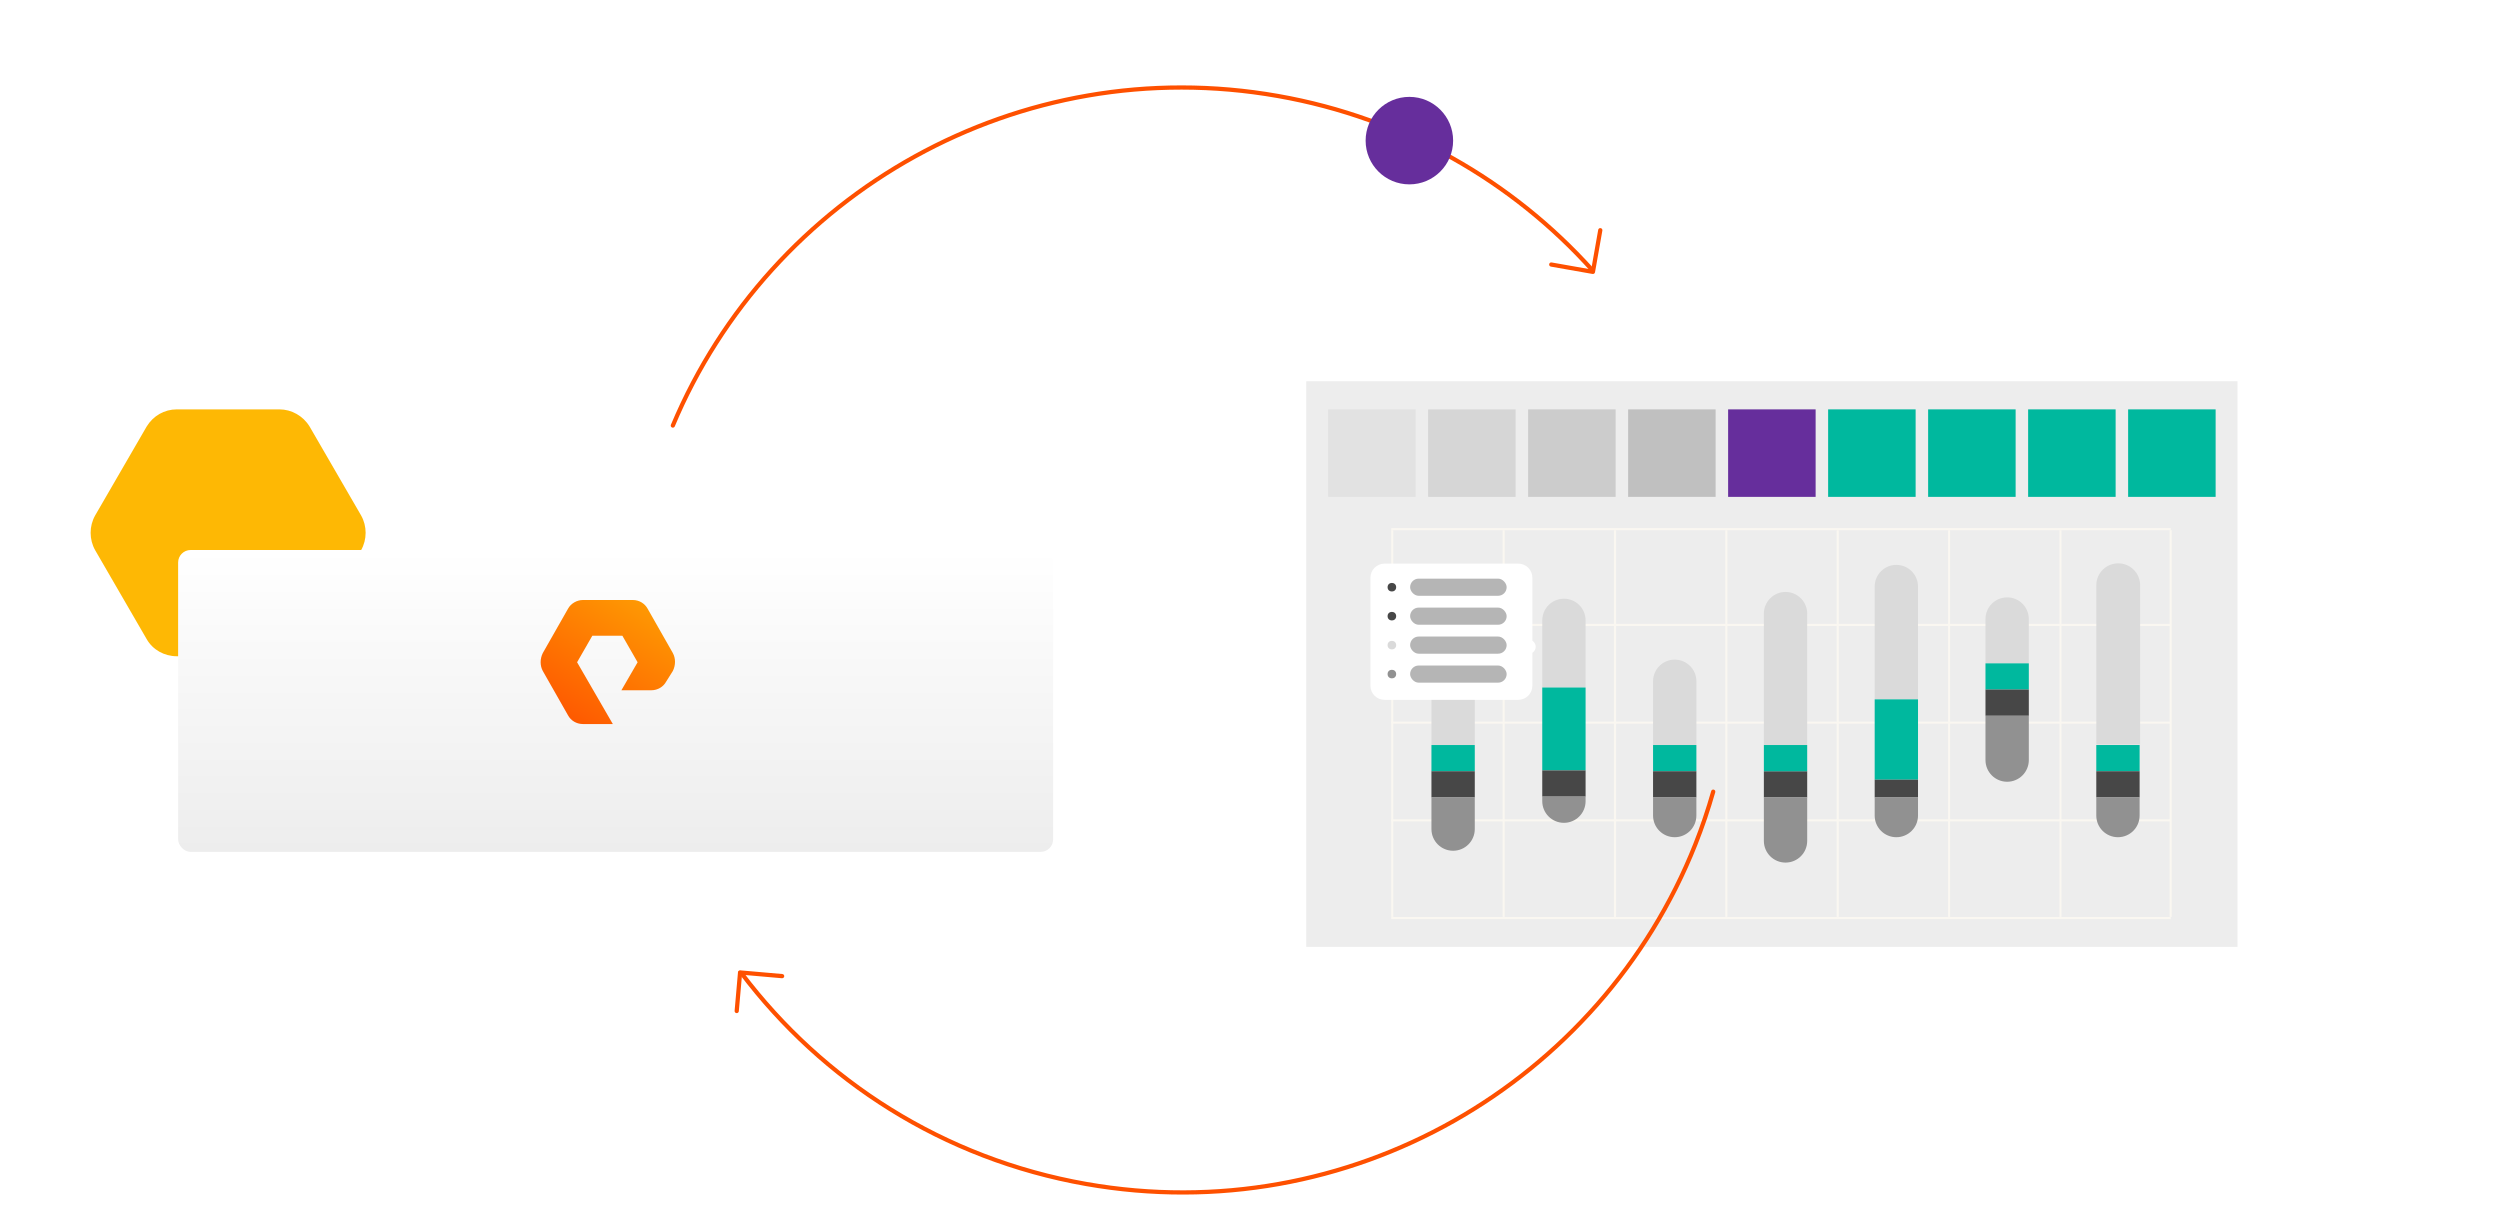 <svg width="800" height="386" viewBox="0 0 800 386" fill="none" xmlns="http://www.w3.org/2000/svg">
<path fill-rule="evenodd" clip-rule="evenodd" d="M89.412 131H56.588C52.578 131 49.014 133.075 46.934 136.484L30.448 164.942C28.517 168.351 28.517 172.649 30.448 176.058L46.934 204.516C48.865 207.925 52.578 210 56.588 210H89.412C93.422 210 96.987 207.925 99.066 204.516L115.552 176.058C117.483 172.649 117.483 168.351 115.552 164.942L99.066 136.484C96.987 133.075 93.273 131 89.412 131Z" fill="#FEB804"/>
<path fill-rule="evenodd" clip-rule="evenodd" d="M724.013 114L410 114V303.118H389.766C389.213 303.118 388.766 303.566 388.766 304.118V310.403C388.766 310.955 389.213 311.403 389.766 311.403L743.998 311.403C744.551 311.403 744.998 310.955 744.998 310.403V304.118C744.998 303.566 744.551 303.118 743.998 303.118H724.013V114Z" fill="white"/>
<rect x="418" y="122" width="298" height="181" fill="#EDEDED"/>
<g style="mix-blend-mode:multiply">
<rect x="659.186" y="169.832" width="0.333" height="123.401" stroke="#FAF7F1" stroke-width="0.333"/>
</g>
<g style="mix-blend-mode:multiply">
<rect x="694.44" y="169.832" width="0.333" height="123.401" stroke="#FAF7F1" stroke-width="0.333"/>
</g>
<g style="mix-blend-mode:multiply">
<rect x="623.545" y="169.832" width="0.333" height="123.401" stroke="#FAF7F1" stroke-width="0.333"/>
</g>
<g style="mix-blend-mode:multiply">
<rect x="587.908" y="169.832" width="0.333" height="123.401" stroke="#FAF7F1" stroke-width="0.333"/>
</g>
<g style="mix-blend-mode:multiply">
<rect x="552.272" y="169.832" width="0.333" height="123.401" stroke="#FAF7F1" stroke-width="0.333"/>
</g>
<g style="mix-blend-mode:multiply">
<rect x="516.631" y="169.832" width="0.333" height="123.401" stroke="#FAF7F1" stroke-width="0.333"/>
</g>
<g style="mix-blend-mode:multiply">
<rect x="480.998" y="169.832" width="0.333" height="123.401" stroke="#FAF7F1" stroke-width="0.333"/>
</g>
<g style="mix-blend-mode:multiply">
<rect x="445.358" y="169.832" width="0.333" height="123.401" stroke="#FAF7F1" stroke-width="0.333"/>
</g>
<g style="mix-blend-mode:multiply">
<rect x="445.358" y="293.616" width="249.131" height="0.333" stroke="#FAF7F1" stroke-width="0.333"/>
</g>
<g style="mix-blend-mode:multiply">
<rect x="445.358" y="231.083" width="249.131" height="0.333" stroke="#FAF7F1" stroke-width="0.333"/>
</g>
<g style="mix-blend-mode:multiply">
<rect x="445.358" y="262.349" width="249.131" height="0.333" stroke="#FAF7F1" stroke-width="0.333"/>
</g>
<g style="mix-blend-mode:multiply">
<rect x="445.358" y="199.817" width="249.131" height="0.333" stroke="#FAF7F1" stroke-width="0.333"/>
</g>
<g style="mix-blend-mode:multiply">
<rect x="445.358" y="169.166" width="249.131" height="0.333" stroke="#FAF7F1" stroke-width="0.333"/>
</g>
<path d="M564.438 196.356C564.438 192.527 567.541 189.423 571.37 189.423V189.423C575.199 189.423 578.303 192.527 578.303 196.356V238.409H564.438V196.356Z" fill="#DADADA"/>
<rect x="564.438" y="246.797" width="13.866" height="8.39" fill="#474747"/>
<rect x="564.438" y="238.409" width="13.866" height="8.39" fill="#00B89E"/>
<path d="M564.438 255.189H578.303V269.096C578.303 272.925 575.199 276.028 571.37 276.028V276.028C567.541 276.028 564.438 272.925 564.438 269.096V255.189Z" fill="#919191"/>
<path d="M670.82 187.28C670.82 183.407 673.96 180.267 677.833 180.267V180.267C681.706 180.267 684.846 183.407 684.846 187.28V238.282H670.82V187.28Z" fill="#DADADA"/>
<rect x="670.812" y="238.407" width="13.866" height="8.39" fill="#00B89E"/>
<rect x="670.812" y="246.798" width="13.866" height="8.39" fill="#474747"/>
<path d="M670.812 255.187H684.678V260.975C684.678 264.803 681.574 267.907 677.745 267.907V267.907C673.916 267.907 670.812 264.803 670.812 260.975V255.187Z" fill="#919191"/>
<path d="M635.355 198.091C635.355 194.262 638.459 191.158 642.288 191.158V191.158C646.117 191.158 649.221 194.262 649.221 198.091V212.268H635.355V198.091Z" fill="#DADADA"/>
<rect x="635.355" y="212.271" width="13.866" height="8.39" fill="#00B89E"/>
<rect x="635.355" y="220.659" width="13.866" height="8.39" fill="#474747"/>
<path d="M635.355 229.051H649.221V243.228C649.221 247.057 646.117 250.161 642.288 250.161V250.161C638.459 250.161 635.355 247.057 635.355 243.228V229.051Z" fill="#919191"/>
<path d="M493.527 198.52C493.527 194.691 496.631 191.587 500.46 191.587V191.587C504.289 191.587 507.393 194.691 507.393 198.52V220.004H493.527V198.52Z" fill="#DADADA"/>
<rect x="493.523" y="220.005" width="13.866" height="26.523" fill="#00B89E"/>
<rect x="493.523" y="246.528" width="13.866" height="8.39" fill="#474747"/>
<path d="M493.523 256.375C493.523 260.204 496.627 263.308 500.456 263.308V263.308C504.285 263.308 507.389 260.204 507.389 256.375V254.918H493.523V256.375Z" fill="#919191"/>
<path d="M599.898 187.696C599.898 183.867 603.002 180.763 606.831 180.763V180.763C610.66 180.763 613.764 183.867 613.764 187.696V223.794H599.898V187.696Z" fill="#DADADA"/>
<rect x="599.898" y="223.793" width="13.866" height="25.711" fill="#00B89E"/>
<rect x="599.898" y="249.506" width="13.866" height="5.683" fill="#474747"/>
<path d="M599.898 255.189H613.764V260.976C613.764 264.805 610.66 267.909 606.831 267.909V267.909C603.002 267.909 599.898 264.805 599.898 260.976V255.189Z" fill="#919191"/>
<path d="M458.066 198.793C458.066 194.964 461.17 191.86 464.999 191.86V191.86C468.828 191.86 471.932 194.964 471.932 198.793V238.41H458.066V198.793Z" fill="#DADADA"/>
<rect x="458.062" y="238.41" width="13.866" height="8.39" fill="#00B89E"/>
<rect x="458.062" y="246.798" width="13.866" height="8.39" fill="#474747"/>
<path d="M458.062 255.19H471.928V265.308C471.928 269.137 468.824 272.24 464.995 272.24V272.24C461.166 272.24 458.062 269.137 458.062 265.308V255.19Z" fill="#919191"/>
<path d="M528.98 218.007C528.98 214.178 532.084 211.074 535.913 211.074V211.074C539.742 211.074 542.846 214.178 542.846 218.007V238.408H528.98V218.007Z" fill="#DADADA"/>
<rect x="528.977" y="238.407" width="13.866" height="8.39" fill="#00B89E"/>
<rect x="528.977" y="246.798" width="13.866" height="8.39" fill="#474747"/>
<path d="M528.977 255.187H542.842V260.974C542.842 264.803 539.738 267.907 535.909 267.907V267.907C532.08 267.907 528.977 264.803 528.977 260.974V255.187Z" fill="#919191"/>
<path fill-rule="evenodd" clip-rule="evenodd" d="M443.054 180.359C440.558 180.359 438.535 182.382 438.535 184.878V219.428C438.535 221.924 440.558 223.947 443.054 223.947H485.841C488.337 223.947 490.36 221.924 490.36 219.428V208.91L490.647 208.66C491.676 207.759 491.676 206.159 490.647 205.259L490.36 205.008V184.878C490.36 182.382 488.337 180.359 485.841 180.359H443.054Z" fill="white"/>
<rect x="451.238" y="212.964" width="30.889" height="5.491" rx="2.746" fill="#B5B5B5"/>
<rect x="451.238" y="203.695" width="30.889" height="5.491" rx="2.746" fill="#B5B5B5"/>
<rect x="451.238" y="194.431" width="30.889" height="5.491" rx="2.746" fill="#B5B5B5"/>
<rect x="451.238" y="185.164" width="30.889" height="5.491" rx="2.746" fill="#B5B5B5"/>
<circle cx="445.4" cy="187.907" r="1.373" fill="#474747"/>
<circle cx="445.4" cy="197.174" r="1.373" fill="#474747"/>
<circle cx="445.4" cy="206.441" r="1.373" fill="#DADADA"/>
<circle cx="445.4" cy="215.707" r="1.373" fill="#919191"/>
<g filter="url(#filter0_d)">
<rect x="54" y="164" width="280" height="96.6" rx="4" fill="url(#paint0_linear)"/>
</g>
<path fill-rule="evenodd" clip-rule="evenodd" d="M196.104 231.691H186.498C184.516 231.691 182.686 230.61 181.771 228.911L173.69 214.703C172.775 213.004 172.775 210.842 173.69 208.988L181.771 194.78C182.686 193.081 184.669 192 186.498 192H202.508C204.491 192 206.32 193.081 207.235 194.78L215.317 208.988C216.231 210.687 216.231 212.849 215.317 214.703L213.182 218.1C212.267 219.799 210.437 220.88 208.455 220.88H198.849L204.033 211.923L199.154 203.429H189.548L184.669 211.923L196.104 231.691Z" fill="url(#paint1_linear)"/>
<path fill-rule="evenodd" clip-rule="evenodd" d="M408.828 31.385C326.301 16.834 247.073 62.305 215.933 136.44C215.788 136.785 215.391 136.947 215.047 136.802C214.702 136.657 214.54 136.26 214.685 135.915C246.064 61.21 325.9 15.388 409.063 30.051C449.516 37.184 484.336 57.498 509.883 85.797C510.134 86.075 510.112 86.503 509.834 86.754C509.557 87.004 509.129 86.983 508.878 86.705C483.526 58.622 448.973 38.464 408.828 31.385ZM548.417 252.683C548.777 252.786 548.986 253.16 548.883 253.52C547.238 259.307 545.316 264.956 543.133 270.455C512.718 347.058 431.79 394.412 347.439 379.538C301.411 371.422 262.678 346.244 236.597 311.655L236.193 311.51C236.095 311.149 236.308 310.777 236.669 310.679C237.03 310.581 237.402 310.794 237.5 311.155L237.917 311.155C263.797 345.318 302.139 370.175 347.674 378.204C431.379 392.964 511.692 345.973 541.874 269.955C544.04 264.499 545.948 258.893 547.581 253.15C547.683 252.79 548.057 252.581 548.417 252.683Z" fill="#FE5000"/>
<path fill-rule="evenodd" clip-rule="evenodd" d="M512.209 72.996C512.578 73.061 512.824 73.412 512.759 73.781L510.407 87.12C510.342 87.488 509.99 87.734 509.622 87.669L496.283 85.317C495.914 85.252 495.669 84.901 495.733 84.532C495.798 84.164 496.15 83.918 496.518 83.983L509.19 86.218L511.425 73.545C511.49 73.177 511.841 72.931 512.209 72.996Z" fill="#FE5000"/>
<path fill-rule="evenodd" clip-rule="evenodd" d="M235.689 324.201C235.317 324.169 235.041 323.84 235.074 323.468L236.153 311.126C236.186 310.753 236.515 310.478 236.887 310.51L250.343 311.688C250.716 311.72 250.992 312.049 250.959 312.421C250.926 312.794 250.598 313.07 250.225 313.037L237.444 311.919L236.423 323.586C236.39 323.958 236.062 324.234 235.689 324.201Z" fill="#FE5000"/>
<rect opacity="0.2" x="425" y="131" width="28" height="28" fill="#B5B5B5"/>
<rect x="553" y="131" width="28" height="28" fill="#662E9C"/>
<rect opacity="0.6" x="489" y="131" width="28" height="28" fill="#B5B5B5"/>
<rect x="617" y="131" width="28" height="28" fill="#00B89E"/>
<rect x="681" y="131" width="28" height="28" fill="#00B89E"/>
<rect opacity="0.4" x="457" y="131" width="28" height="28" fill="#B5B5B5"/>
<rect x="585" y="131" width="28" height="28" fill="#00B89E"/>
<rect opacity="0.8" x="521" y="131" width="28" height="28" fill="#B5B5B5"/>
<rect x="649" y="131" width="28" height="28" fill="#00B89E"/>
<path d="M465 45C465 52.732 458.732 59 451 59C443.268 59 437 52.732 437 45C437 37.268 443.268 31 451 31C458.732 31 465 37.268 465 45Z" fill="#662E9C"/>
<defs>
<filter id="filter0_d" x="23" y="142" width="348" height="164.6" filterUnits="userSpaceOnUse" color-interpolation-filters="sRGB">
<feFlood flood-opacity="0" result="BackgroundImageFix"/>
<feColorMatrix in="SourceAlpha" type="matrix" values="0 0 0 0 0 0 0 0 0 0 0 0 0 0 0 0 0 0 127 0"/>
<feOffset dx="3" dy="12"/>
<feGaussianBlur stdDeviation="17"/>
<feColorMatrix type="matrix" values="0 0 0 0 0 0 0 0 0 0 0 0 0 0 0 0 0 0 0.25 0"/>
<feBlend mode="multiply" in2="BackgroundImageFix" result="effect1_dropShadow"/>
<feBlend mode="normal" in="SourceGraphic" in2="effect1_dropShadow" result="shape"/>
</filter>
<linearGradient id="paint0_linear" x1="194" y1="164" x2="194" y2="260.6" gradientUnits="userSpaceOnUse">
<stop stop-color="white"/>
<stop offset="1" stop-color="#EDEDED"/>
</linearGradient>
<linearGradient id="paint1_linear" x1="228.128" y1="181.227" x2="189.161" y2="242.044" gradientUnits="userSpaceOnUse">
<stop stop-color="#FEB804"/>
<stop offset="1" stop-color="#FE5000"/>
</linearGradient>
</defs>
</svg>

